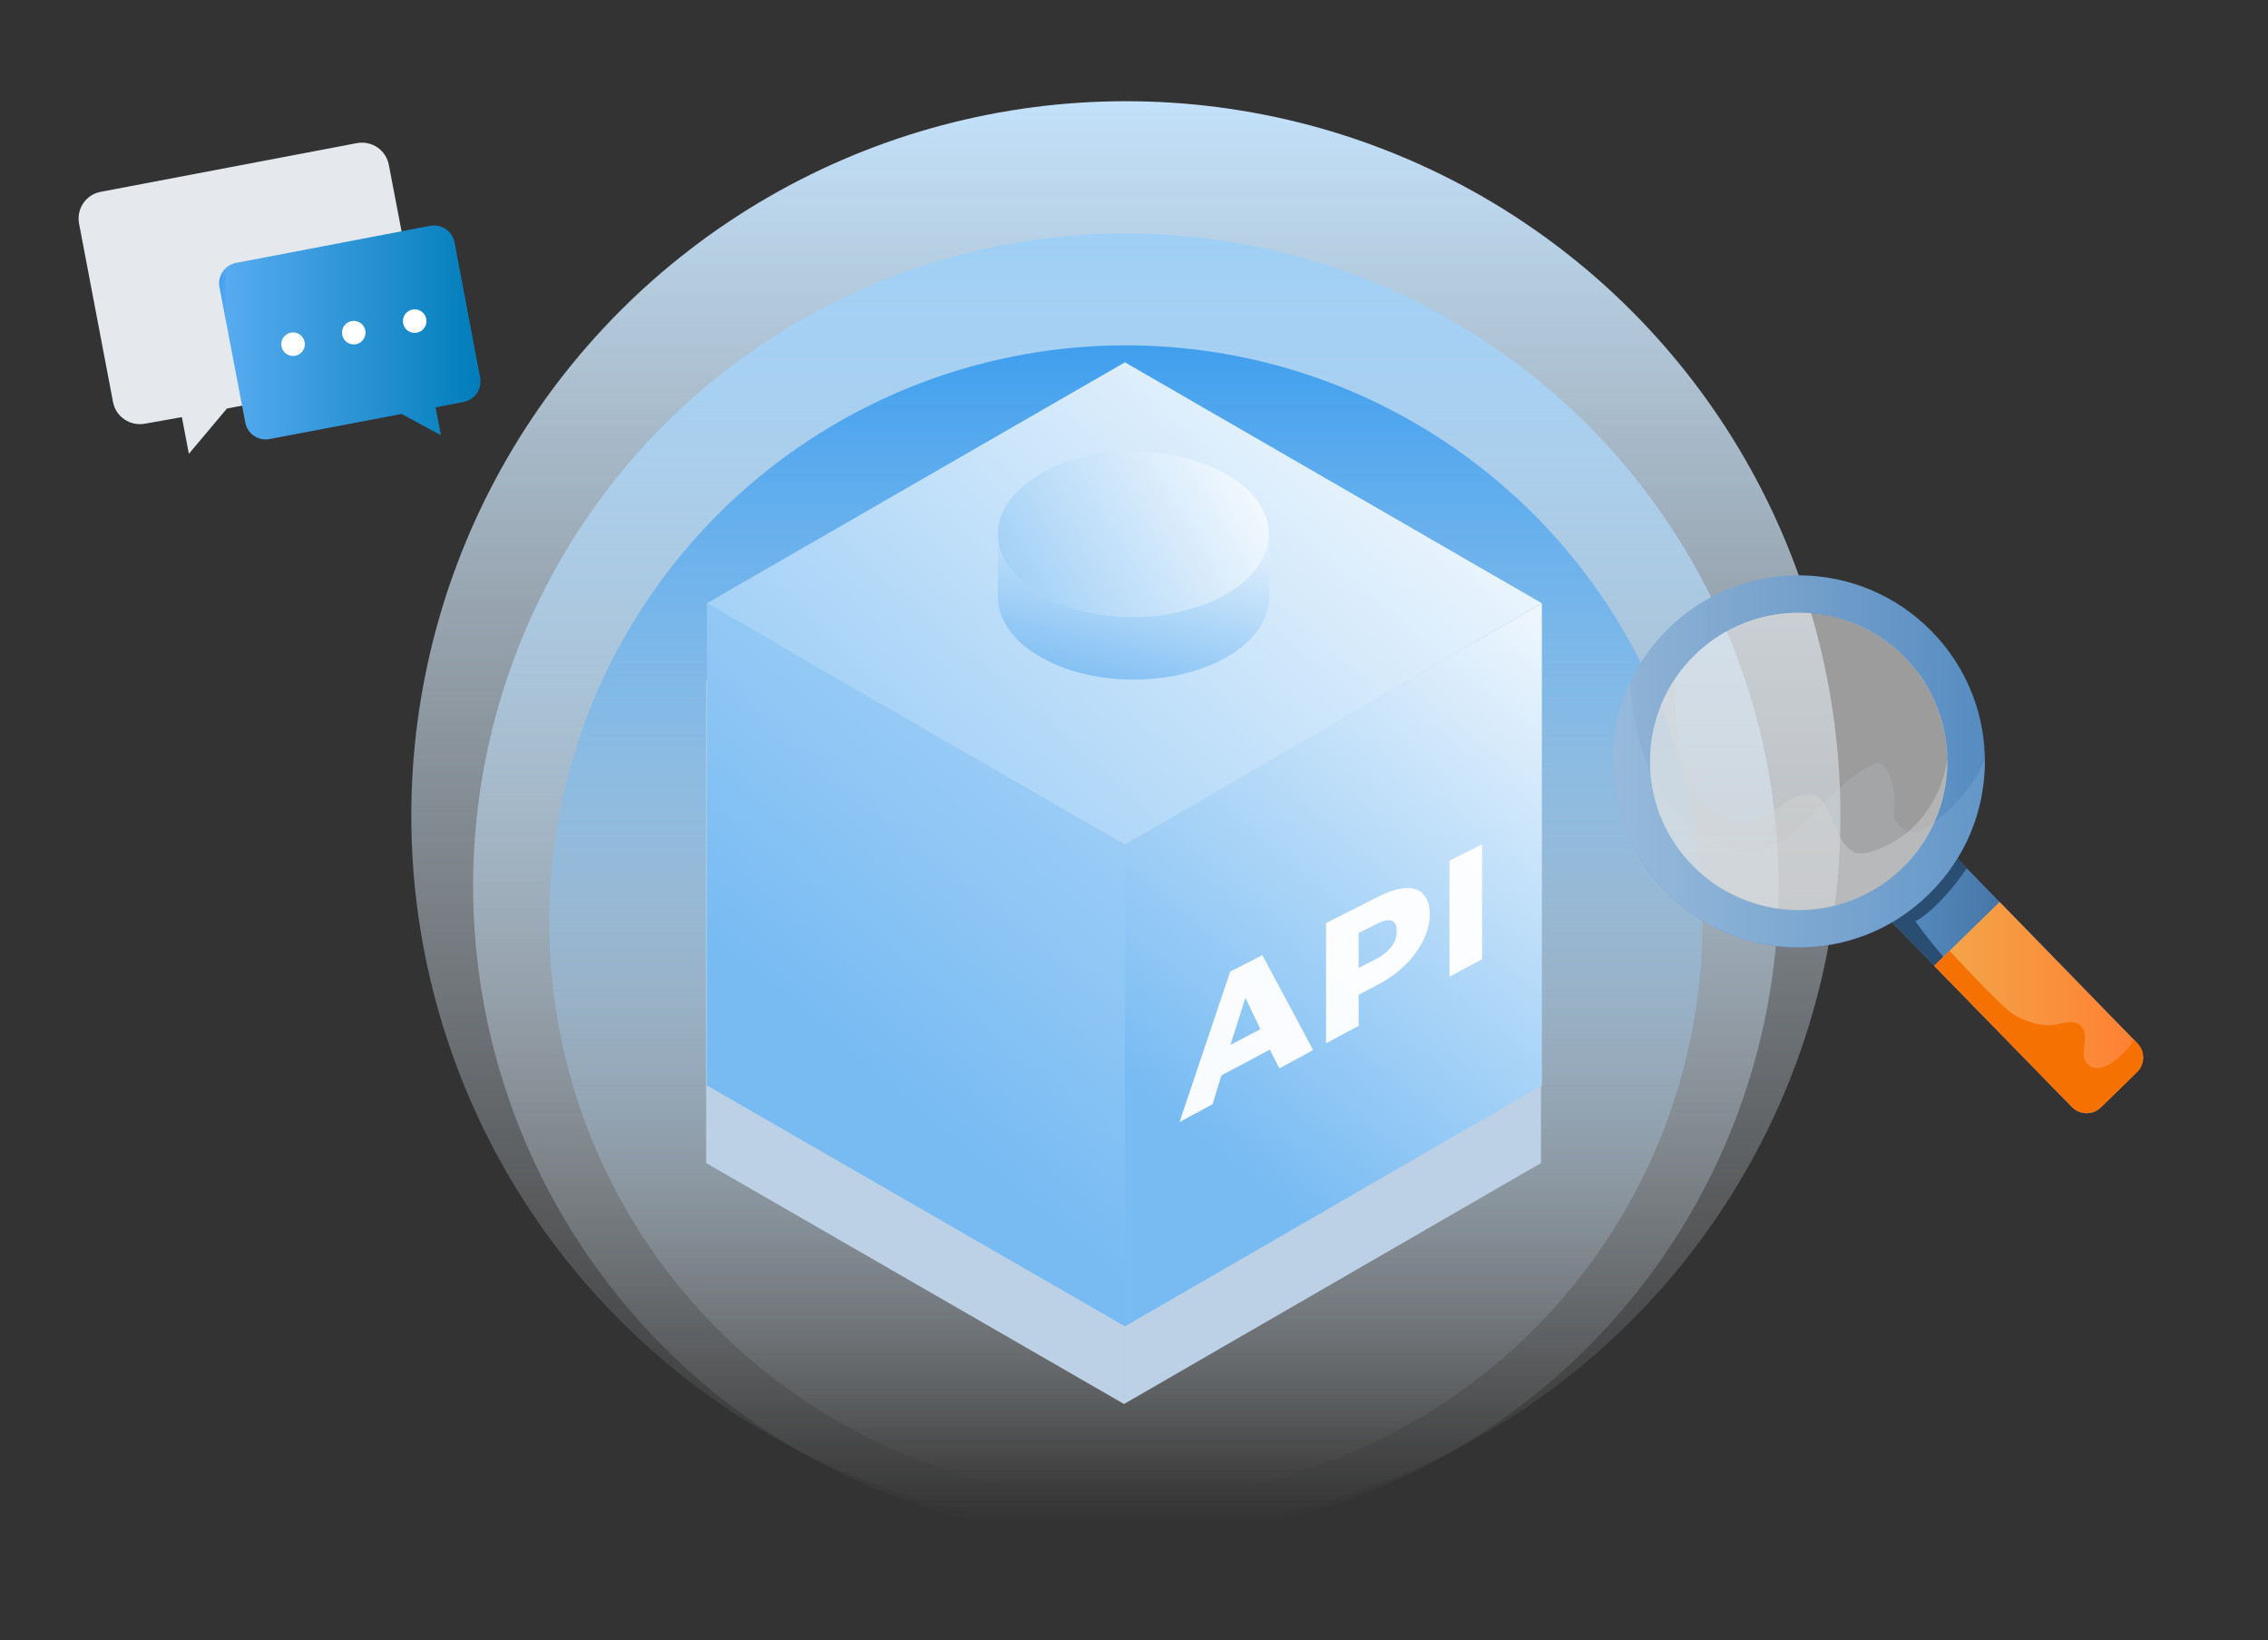 <?xml version="1.0" encoding="utf-8"?>
<!-- Generator: Adobe Illustrator 25.4.1, SVG Export Plug-In . SVG Version: 6.00 Build 0)  -->
<svg version="1.1" id="Layer_1" xmlns="http://www.w3.org/2000/svg" xmlns:xlink="http://www.w3.org/1999/xlink" x="0px" y="0px"
	 viewBox="0 0 1001.4 724.2" style="enable-background:new 0 0 1001.4 724.2;" xml:space="preserve">
<rect x="0" y="0" width="1001.4" height="724.2" fill="#333333" stroke="none"/>
<style type="text/css">
	.st0{fill:url(#SVGID_1_);}
	.st1{fill:url(#SVGID_00000015338520049716714590000017468671474660577158_);}
	.st2{fill:url(#SVGID_00000044156126583622344810000002811540529090987185_);}
	.st3{fill:#BCD1E6;}
	.st4{fill:url(#SVGID_00000144295797068471677490000004194215675966065084_);}
	.st5{fill:url(#SVGID_00000173122270102787914140000013837965604286283406_);}
	.st6{fill:url(#SVGID_00000091727887864386096090000006842161606366164643_);}
	.st7{fill:url(#SVGID_00000176031554509286262340000007266378921632398747_);}
	.st8{fill:url(#SVGID_00000093892338393639261570000009994760540617970357_);}
	.st9{opacity:0.95;fill:#FFFFFF;enable-background:new    ;}
	.st10{fill:url(#SVGID_00000148631048608111373770000006172929326111182489_);}
	.st11{opacity:0.12;fill:#C3E1FA;enable-background:new    ;}
	.st12{opacity:0.55;fill:#F1F1F1;enable-background:new    ;}
	.st13{opacity:0.42;fill:#D4D4D4;enable-background:new    ;}
	.st14{fill:url(#SVGID_00000168804190169382035270000016559489268042145981_);}
	.st15{fill:#2A4E71;}
	.st16{fill:url(#SVGID_00000172401731988065435870000008058572003070869942_);}
	.st17{fill:#F57102;}
	.st18{fill:#E5E9ED;}
	.st19{fill:url(#SVGID_00000051344018648338589510000000147515184235653251_);}
	.st20{fill:#FFFFFF;}
</style>
<g>
	
		<linearGradient id="SVGID_1_" gradientUnits="userSpaceOnUse" x1="497.081" y1="547.269" x2="497.081" y2="1178.321" gradientTransform="matrix(1 0 0 -1 0 1223)">
		<stop  offset="1.000000e-02" style="stop-color:#E5E9ED;stop-opacity:0"/>
		<stop  offset="1" style="stop-color:#C3E1FA"/>
	</linearGradient>
	<circle class="st0" cx="497.1" cy="360.2" r="315.5"/>
	
		<linearGradient id="SVGID_00000139993599952957405610000000143476630394296989_" gradientUnits="userSpaceOnUse" x1="497.081" y1="543.5" x2="497.081" y2="1119.989" gradientTransform="matrix(1 0 0 -1 0 1223)">
		<stop  offset="1.000000e-02" style="stop-color:#E5E9ED;stop-opacity:0"/>
		<stop  offset="1" style="stop-color:#9FCFF6"/>
	</linearGradient>
	<circle style="fill:url(#SVGID_00000139993599952957405610000000143476630394296989_);" cx="497.1" cy="391.3" r="288.2"/>
	
		<linearGradient id="SVGID_00000110453635162732646340000000897297011975548037_" gradientUnits="userSpaceOnUse" x1="497.081" y1="561.268" x2="497.081" y2="1070.453" gradientTransform="matrix(1 0 0 -1 0 1223)">
		<stop  offset="1.000000e-02" style="stop-color:#E5E9ED;stop-opacity:0"/>
		<stop  offset="1" style="stop-color:#409FEE"/>
	</linearGradient>
	<circle style="fill:url(#SVGID_00000110453635162732646340000000897297011975548037_);" cx="497.1" cy="407.1" r="254.6"/>
</g>
<g>
	<polygon class="st3" points="496.3,620 680.4,513.6 680.4,300.7 496.3,407.1 	"/>
	<polygon class="st3" points="496.3,620 311.8,513.6 311.8,300.7 496.3,407.1 	"/>
	<polygon class="st3" points="496.3,407.1 680.4,300.7 496.3,194.3 311.8,300.7 	"/>
	<path class="st3" d="M559.8,270.1c0,5-1.8,9.6-4.6,14.2c-3.7,5.5-9.6,10.1-17.3,14.2c-11.9,5.5-24.8,8.3-37.9,8.3
		c-14.2,0-27.8-3.2-37.9-8.3c-6.8-3.3-12.7-8.2-17.3-14.2c-3.1-4.1-4.7-9.1-4.6-14.2c0-20.1,26.9-36.5,59.9-36.5
		C533.3,234,559.8,250,559.8,270.1z"/>
	<path class="st3" d="M555.2,284.2c-3.7,5.5-9.6,10.1-17.3,14.2c-11.9,5.5-24.8,8.3-37.9,8.3c-14.2,0-27.8-3.2-37.9-8.3
		c-6.8-3.3-12.7-8.2-17.3-14.2c-3.1-4.1-4.7-9.1-4.6-14.2v27.8c0,20.1,26.9,36.5,59.9,36.5c33.4,0,59.9-16.4,59.9-36.5V270
		C559.8,275.1,558.2,280,555.2,284.2z"/>
	
		<linearGradient id="SVGID_00000106113206136526595990000015706713666476825739_" gradientUnits="userSpaceOnUse" x1="724.316" y1="967.033" x2="529.266" y2="722.285" gradientTransform="matrix(1 0 0 -1 0 1223)">
		<stop  offset="0" style="stop-color:#FFFFFF"/>
		<stop  offset="1" style="stop-color:#78BBF3"/>
	</linearGradient>
	<polygon style="fill:url(#SVGID_00000106113206136526595990000015706713666476825739_);" points="496.7,585.7 680.8,479.3 
		680.8,266.4 496.7,372.9 	"/>
	
		<linearGradient id="SVGID_00000098182191585032069230000003545275040023365505_" gradientUnits="userSpaceOnUse" x1="742.54" y1="1203.994" x2="373.78" y2="760.032" gradientTransform="matrix(1 0 0 -1 0 1223)">
		<stop  offset="0" style="stop-color:#FFFFFF"/>
		<stop  offset="1" style="stop-color:#78BBF3"/>
	</linearGradient>
	<polygon style="fill:url(#SVGID_00000098182191585032069230000003545275040023365505_);" points="496.7,585.7 312.1,479.3 
		312.1,266.4 496.7,372.9 	"/>
	
		<linearGradient id="SVGID_00000075877497930336751290000014599388585251893896_" gradientUnits="userSpaceOnUse" x1="628.495" y1="1104.672" x2="311.102" y2="748.682" gradientTransform="matrix(1 0 0 -1 0 1223)">
		<stop  offset="0" style="stop-color:#FFFFFF"/>
		<stop  offset="1" style="stop-color:#78BBF3"/>
	</linearGradient>
	<polygon style="fill:url(#SVGID_00000075877497930336751290000014599388585251893896_);" points="496.7,372.9 680.8,266.4 
		496.7,160 312.1,266.4 	"/>
	
		<linearGradient id="SVGID_00000111911588810554407120000000191426270607938210_" gradientUnits="userSpaceOnUse" x1="562.432" y1="1024.88" x2="400.495" y2="926.337" gradientTransform="matrix(1 0 0 -1 0 1223)">
		<stop  offset="0" style="stop-color:#FFFFFF"/>
		<stop  offset="1" style="stop-color:#78BBF3"/>
	</linearGradient>
	<path style="fill:url(#SVGID_00000111911588810554407120000000191426270607938210_);" d="M560.2,235.8c0,5-1.8,9.6-4.6,14.2
		c-3.7,5.5-9.6,10.1-17.3,14.2c-11.9,5.5-24.8,8.3-37.9,8.3c-14.2,0-27.8-3.2-37.9-8.3c-6.8-3.3-12.7-8.2-17.3-14.2
		c-3.1-4.1-4.7-9.1-4.6-14.2c0-20.1,26.9-36.5,59.9-36.5C533.7,199.8,560.2,215.7,560.2,235.8z"/>
	
		<linearGradient id="SVGID_00000000916261114390650260000000726013282200839607_" gradientUnits="userSpaceOnUse" x1="513.342" y1="1020.091" x2="485.012" y2="913.56" gradientTransform="matrix(1 0 0 -1 0 1223)">
		<stop  offset="0" style="stop-color:#FFFFFF"/>
		<stop  offset="1" style="stop-color:#78BBF3"/>
	</linearGradient>
	<path style="fill:url(#SVGID_00000000916261114390650260000000726013282200839607_);" d="M555.6,250c-3.7,5.5-9.6,10.1-17.3,14.2
		c-11.9,5.5-24.8,8.3-37.9,8.3c-14.2,0-27.8-3.2-37.9-8.3c-6.8-3.3-12.7-8.2-17.3-14.2c-3.1-4.1-4.7-9.1-4.6-14.2v27.8
		c0,20.1,26.9,36.5,59.9,36.5c33.4,0,59.9-16.4,59.9-36.5v-27.8C560.3,240.9,558.6,245.9,555.6,250z"/>
	<path class="st9" d="M560.7,463.5l-21.4,11.4l-3.9,12.7l-14.6,7.9l22.4-66.5l14.2-7.2l22.4,41.9l-14.9,8.1L560.7,463.5z
		 M556.5,454.5l-6.6-13.9l-6.6,20.8L556.5,454.5z"/>
	<path class="st9" d="M620.7,392.2c3.4-0.2,6,0.7,7.8,2.7c1.8,2,2.8,4.8,2.8,8.7c0,4-1,7.9-2.8,11.5c-2,4-4.6,7.7-7.8,10.8
		c-3.5,3.5-7.6,6.4-11.9,8.7l-8.9,4.7V453l-14.4,7.7v-53.1l23.2-11.7C613.3,393.6,617.2,392.3,620.7,392.2z M614.5,417.9
		c1.5-2,2.2-4.4,2.2-6.8c0-2.4-0.7-3.9-2.2-4.5c-1.5-0.5-3.7-0.1-6.6,1.4l-8,4v15.4l8-4.1C610.4,422.1,612.7,420.2,614.5,417.9
		L614.5,417.9z"/>
	<path class="st9" d="M640,380.1l14.4-7.3v50.8l-14.4,7.7V380.1z"/>
</g>
<g>
	
		<linearGradient id="SVGID_00000170994934467636952150000015205218419929956495_" gradientUnits="userSpaceOnUse" x1="711.945" y1="886.766" x2="876.373" y2="886.766" gradientTransform="matrix(1 0 0 -1 0 1223)">
		<stop  offset="1.000000e-02" style="stop-color:#91B4D6"/>
		<stop  offset="1" style="stop-color:#578CC1"/>
	</linearGradient>
	<path style="fill:url(#SVGID_00000170994934467636952150000015205218419929956495_);" d="M853,278.9
		c-31.7-32.5-83.7-33.2-116.2-1.5c-32.5,31.7-33.2,83.7-1.5,116.2s83.7,33.2,116.2,1.5c0,0,0,0,0,0l0,0c32.5-31.6,33.3-83.5,1.7-116
		C853.1,279,853.1,278.9,853,278.9z M799.6,401.6c-36.1,3-67.8-23.8-70.9-59.9s23.8-67.8,59.9-70.9c36.1-3,67.8,23.8,70.9,59.9
		c0,0,0,0,0,0l0,0C862.5,366.9,835.7,398.6,799.6,401.6z"/>
	<path class="st11" d="M719.9,301c1.4,29.8,11.6,57.6,40.5,71.8c28.4,15.3,44.4-27.4,68.1-35.7c4.9-1.2,9.2,11.9,7.8,20.6
		c-1.3,7.4,7.9,11.8,11.7,9.4c13.1-8,23-19,28.4-31.6c0.3,45.4-36.3,82.4-81.7,82.6c-45.4,0.3-82.4-36.3-82.6-81.7
		C712,324.2,714.7,312,719.9,301L719.9,301z"/>
	<path class="st12" d="M747.2,382c-25.3-25.9-24.8-67.5,1.2-92.8c25.9-25.3,67.5-24.8,92.8,1.2c25.3,25.9,24.8,67.5-1.2,92.8
		C814,408.5,772.5,407.9,747.2,382z"/>
	<path class="st13" d="M740,299.3c-1.2,26.6,1.3,58.3,28.5,64.3c11.8,2,22.5-17.1,33.7-12c8.6,5.1,8.3,29.9,23.9,24.5
		c18.9-5.7,31-22.3,33.7-40.7c0.5,36.2-28.4,66-64.6,66.6c-36.2,0.5-66-28.4-66.6-64.6C728.4,323.7,732.4,310.4,740,299.3L740,299.3
		z"/>
	
		<linearGradient id="SVGID_00000001659965359478216230000016684798261967156655_" gradientUnits="userSpaceOnUse" x1="835.403" y1="787.584" x2="946.289" y2="787.584" gradientTransform="matrix(1 0 0 -1 0 1223)">
		<stop  offset="1.000000e-02" style="stop-color:#578CC1"/>
		<stop  offset="1" style="stop-color:#315A84"/>
	</linearGradient>
	<path style="fill:url(#SVGID_00000001659965359478216230000016684798261967156655_);" d="M851.6,395.1c4.9-4.8,9.2-10.1,12.7-15.9
		l79.4,81.5c3.5,3.6,3.4,9.3-0.2,12.8c0,0,0,0,0,0l-15.9,15.5c-3.6,3.5-9.3,3.4-12.8-0.2c0,0,0,0,0,0l-79.4-81.5
		C841.3,404,846.7,399.8,851.6,395.1z"/>
	<path class="st15" d="M851.6,395.1c4.9-4.8,9.2-10.1,12.7-15.9l4.1,4.2c-5.9,9-16.1,20.2-22.7,23.4c21.8,30.6,53.7,56.5,80.6,83.4
		c-3.6,2.4-8.4,1.8-11.4-1.3l-79.4-81.5C841.3,403.9,846.7,399.8,851.6,395.1z"/>
	
		<linearGradient id="SVGID_00000001646351336113172670000017967562247500714381_" gradientUnits="userSpaceOnUse" x1="853.997" y1="778.027" x2="946.307" y2="778.027" gradientTransform="matrix(1 0 0 -1 0 1223)">
		<stop  offset="0" style="stop-color:#F3A74A"/>
		<stop  offset="1" style="stop-color:#FF7F32"/>
	</linearGradient>
	<path style="fill:url(#SVGID_00000001646351336113172670000017967562247500714381_);" d="M882.9,398.3l60.8,62.4
		c3.5,3.6,3.4,9.3-0.2,12.8c0,0,0,0,0,0l-15.9,15.5c-3.6,3.5-9.3,3.4-12.8-0.2c0,0,0,0,0,0L854,426.5L882.9,398.3z"/>
	<path class="st17" d="M888.7,447.7c4.8,3.1,11.6,5.5,17.4,5c3.8-0.4,9.2-2.9,12.6,0.2c4.5,4.2-1,12.2,2.6,16.5
		c6.2,7.4,18.1-5.2,20.9-10.2l1.5,1.5c3.5,3.6,3.4,9.3-0.2,12.8c0,0,0,0,0,0l-15.9,15.5c-3.6,3.5-9.3,3.4-12.8-0.2c0,0,0,0,0,0
		L854,426.5l6.8-6.6C860.8,419.9,883.2,444.2,888.7,447.7z"/>
</g>
<g>
	<path class="st18" d="M44.5,84.7l113.1-21.5c6.6-1.2,12.9,3.1,14.1,9.7l15.1,78.8c1.2,6.6-3.1,12.9-9.7,14.1l-76.9,14.6l-16.8,20
		l-3.1-16.2L64,187.1c-6.6,1.2-12.9-3.1-14.1-9.6l-15-78.8C33.7,92.1,38,85.9,44.5,84.7z"/>
	
		<linearGradient id="SVGID_00000055666881562883402550000000734812641085542815_" gradientUnits="userSpaceOnUse" x1="96.797" y1="1076.227" x2="212.254" y2="1076.227" gradientTransform="matrix(1 0 0 -1 0 1223)">
		<stop  offset="0" style="stop-color:#409FEE"/>
		<stop  offset="3.000000e-02" style="stop-color:#57ABF0"/>
		<stop  offset="1" style="stop-color:#007DBA"/>
	</linearGradient>
	<path style="fill:url(#SVGID_00000055666881562883402550000000734812641085542815_);" d="M190,99.7l-85.8,16.4
		c-5,1-8.2,5.7-7.3,10.7l11.4,59.8c1,5,5.7,8.2,10.7,7.3l58.3-11.1l17.4,9.4l-2.4-12.3l12.4-2.4c5-1,8.2-5.7,7.3-10.7L200.7,107
		C199.7,102.1,195,98.8,190,99.7z"/>
	<circle class="st20" cx="129.4" cy="152" r="5.2"/>
	<circle class="st20" cx="156.2" cy="146.9" r="5.2"/>
	<circle class="st20" cx="183.1" cy="141.8" r="5.2"/>
</g>
</svg>
